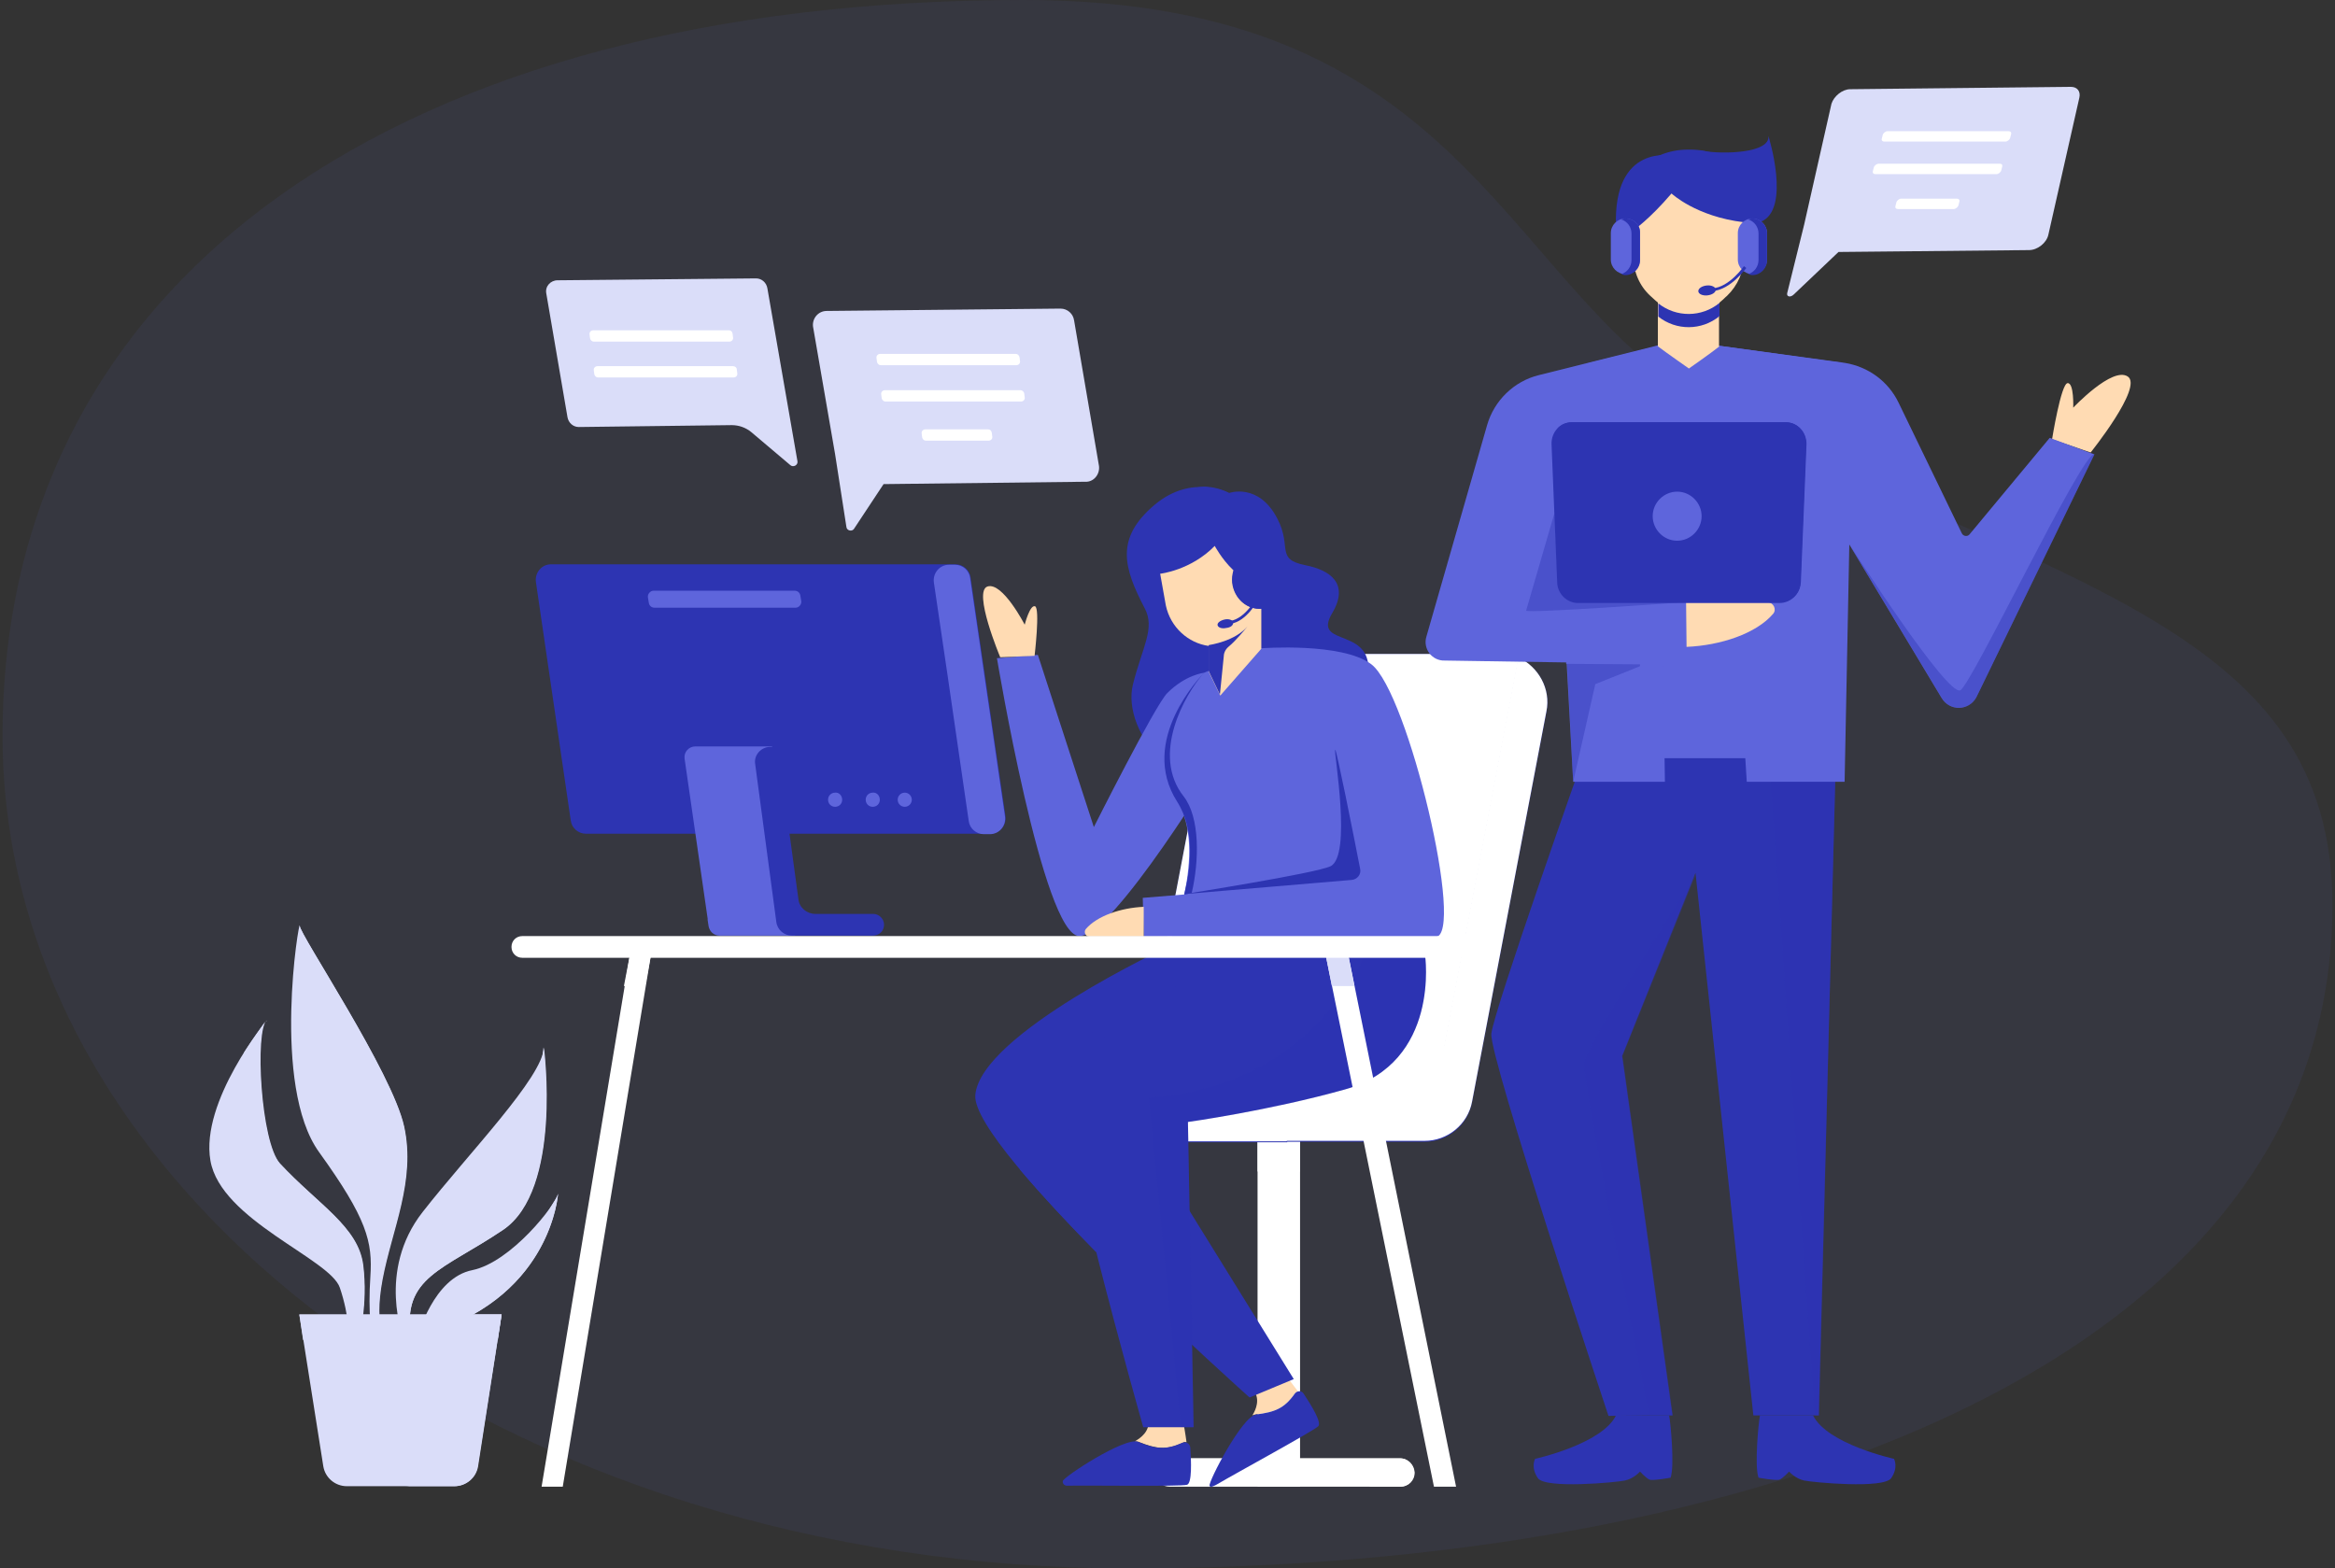 <svg width="457" height="307" viewBox="0 0 457 307" fill="none" xmlns="http://www.w3.org/2000/svg">
<rect x="0" y="0" width="457" height="307" fill="#333333" stroke="none"/>
<path opacity="0.08" d="M456.5 177.115C456.5 267.108 342.512 307 220.828 307C99.144 307 0.5 234.046 0.5 144.054C0.5 54.061 78.685 3.15507e-06 200.369 0C289.468 -2.3102e-06 294.103 58.803 337.287 81.079C402.64 114.793 456.5 122.928 456.5 177.115Z" fill="#5E65DC"/>
<g clip-path="url(#whyuseourservice)">
<path d="M75.801 262.834C75.801 262.834 73.039 260.248 74.88 250.459C76.722 240.67 81.417 231.158 79.115 220.538C76.814 209.918 58.677 182.952 58.677 181.197C58.585 179.443 53.061 212.504 62.451 225.525C71.842 238.546 72.947 243.071 72.487 249.905C72.026 256.739 72.579 262.28 73.591 263.85L75.801 262.834Z" fill="#DADDF9"/>
<path d="M74.052 243.071C72.947 247.411 72.303 258.493 74.052 261.079C74.236 261.356 74.42 261.171 74.697 260.709C74.144 258.862 73.776 255.723 74.789 250.366C76.63 240.577 81.325 231.065 79.024 220.445C76.722 209.825 58.585 182.859 58.585 181.104C58.585 181.104 61.347 203.545 70.462 218.875C77.09 229.957 75.157 238.638 74.052 243.071Z" fill="#DADDF9"/>
<path d="M79.023 262.095C79.023 262.095 73.683 248.796 82.706 237.253C91.728 225.709 106.183 210.933 106.459 205.023C106.459 205.023 110.142 232.912 98.449 240.762C86.757 248.612 78.471 249.905 80.496 262.002L79.023 262.095Z" fill="#DADDF9"/>
<path d="M91.728 235.221C78.655 244.733 77.55 255.815 79.576 260.894C79.76 261.264 80.036 261.541 80.404 261.633C78.655 249.905 86.849 248.612 98.357 240.762C110.05 232.912 106.367 205.023 106.367 205.023C106.367 205.023 104.802 225.617 91.728 235.221Z" fill="#DADDF9"/>
<path d="M70.277 262.372C70.277 262.372 72.026 255.353 71.106 247.688C70.185 240.116 62.267 235.775 54.81 227.741C51.035 223.585 49.838 201.698 52.232 199.667C52.232 199.667 39.158 215.551 41.184 227.187C43.209 238.823 64.569 246.395 66.502 252.029C68.436 257.662 68.344 262.372 68.344 262.372H70.277Z" fill="#DADDF9"/>
<path d="M47.812 205.947C43.485 217.676 47.905 231.897 62.267 240.763C72.855 247.227 69.448 260.803 69.448 260.803L71.197 255.446C71.382 253.138 71.382 250.459 71.013 247.689C70.093 240.116 62.175 235.776 54.718 227.742C51.035 223.771 49.838 203.269 51.864 199.944C51.403 200.776 49.746 202.992 47.812 205.947Z" fill="#DADDF9"/>
<path d="M52.048 200.036C52.232 199.851 52.324 199.759 52.324 199.759C52.232 199.759 52.14 199.944 52.048 200.036Z" fill="#DADDF9"/>
<path d="M81.785 261.541C81.785 261.541 84.823 250.089 92.465 248.612C100.014 247.042 108.761 235.868 109.221 233.651C109.221 233.559 107.932 254.799 81.785 261.541Z" fill="#DADDF9"/>
<path d="M92.005 252.398C87.401 254.707 85.468 257.847 84.731 260.709C108.024 253.229 109.221 233.651 109.221 233.651C109.129 234.113 108.669 234.852 108.024 235.867C105.723 239.839 100.199 248.242 92.005 252.398Z" fill="#DADDF9"/>
<path d="M98.173 257.293H58.584L63.279 287.029C63.648 289.245 65.581 290.908 67.883 290.908H88.966C91.268 290.908 93.201 289.245 93.569 287.029L98.173 257.293Z" fill="#DADDF9"/>
<path d="M97.436 262.279L98.173 257.293H58.584L59.321 262.279H97.436Z" fill="#DADDF9"/>
<path d="M88.599 257.293L83.903 287.029C83.535 289.245 81.602 290.908 79.3 290.908H88.875C91.176 290.908 93.11 289.245 93.478 287.029L98.174 257.293H88.599Z" fill="#DADDF9"/>
<path d="M254.41 223.308H246.124V291.092H254.41V223.308Z" fill="white"/>
<path d="M254.41 223.308H251.188V291.092H254.41V223.308Z" fill="white"/>
<path d="M274.02 285.459H228.908C227.342 285.459 226.146 286.66 226.146 288.229C226.146 289.799 227.342 291 228.908 291H274.02C275.585 291 276.782 289.799 276.782 288.229C276.782 286.752 275.585 285.459 274.02 285.459Z" fill="white"/>
<path d="M274.02 285.459H228.907C227.895 285.459 227.066 286.013 226.514 286.844H265.642C267.207 286.844 268.404 288.045 268.404 289.615C268.404 290.169 268.22 290.631 268.036 291H274.112C275.677 291 276.874 289.799 276.874 288.229C276.782 286.752 275.585 285.459 274.02 285.459Z" fill="white"/>
<path d="M254.41 223.308H246.124V229.311H254.41V223.308Z" fill="white"/>
<path d="M297.222 128.835C296.025 128.281 294.736 128.004 293.355 128.004H246.861C242.35 128.004 238.391 131.236 237.562 135.761L223.016 212.134C222.74 213.334 222.832 214.627 223.016 215.735V215.828H210.127C208.009 215.828 206.26 217.582 206.26 219.706C206.26 221.83 208.009 223.585 210.127 223.585H251.925V223.493H278.808C283.32 223.493 287.278 220.26 288.107 215.735L302.654 139.363C303.574 134.838 301.088 130.497 297.222 128.835Z" fill="#2D34B2"/>
<path d="M302.653 139.27L288.106 215.643C287.278 220.076 283.319 223.308 278.808 223.308H251.832V223.4H210.034C207.916 223.4 206.167 221.646 206.167 219.522C206.167 217.398 207.916 215.643 210.034 215.643H222.923V215.551C223.015 215.551 223.199 215.551 223.291 215.551H269.785C276.046 215.551 281.385 211.118 282.582 204.931L297.129 128.65C301.088 130.497 303.573 134.838 302.653 139.27Z" fill="white"/>
<path d="M282.766 204.653L282.674 205.115C281.477 211.303 276.138 215.735 269.877 215.735H223.383C223.291 215.735 223.107 215.735 223.015 215.735V215.828H210.126C208.192 215.828 206.627 217.213 206.351 219.06V208.624V208.532C206.075 206.5 207.824 204.653 209.85 204.653H282.766Z" fill="white"/>
<path d="M297.221 128.835L282.674 205.115C281.477 211.303 276.138 215.735 269.877 215.735H223.383C223.291 215.735 223.107 215.735 223.015 215.735C222.831 214.627 222.739 213.334 223.015 212.134L237.562 135.761C238.39 131.328 242.349 128.004 246.86 128.004H293.354C294.735 128.004 296.024 128.281 297.221 128.835Z" fill="white"/>
<path d="M187.017 110.457H107.84C105.998 110.457 104.617 112.12 104.894 113.967L111.707 160.603C111.891 162.081 113.18 163.189 114.653 163.189H193.83C195.671 163.189 197.052 161.526 196.776 159.68L189.963 113.043C189.779 111.566 188.49 110.457 187.017 110.457Z" fill="#2D34B2"/>
<path d="M151.111 146.104H140.984H136.104C134.815 146.104 133.802 147.212 133.987 148.505L138.498 179.812C138.498 179.904 138.498 179.996 138.498 180.089L138.682 181.289C138.866 182.305 139.695 183.136 140.799 183.136H145.679H155.622L151.111 146.104Z" fill="#5E65DC"/>
<path d="M173.022 181.012C173.022 179.812 172.01 178.888 170.905 178.888H159.581C157.923 178.888 156.45 177.688 156.266 176.025L152.952 151.645H154.885C156.174 151.645 157.187 150.537 157.003 149.244L156.819 148.044C156.635 147.028 155.806 146.197 154.701 146.197H150.742C148.993 146.197 147.52 147.766 147.796 149.521L151.939 180.458C152.123 182.028 153.504 183.136 154.977 183.136H170.813C172.102 183.136 173.022 182.213 173.022 181.012Z" fill="#2D34B2"/>
<path d="M164.829 156.54C164.829 157.371 164.185 157.925 163.448 157.925C162.62 157.925 162.067 157.278 162.067 156.54C162.067 155.709 162.712 155.154 163.448 155.154C164.185 155.062 164.829 155.709 164.829 156.54Z" fill="#5E65DC"/>
<path d="M172.195 156.54C172.195 157.371 171.55 157.925 170.814 157.925C169.985 157.925 169.433 157.278 169.433 156.54C169.433 155.709 170.077 155.154 170.814 155.154C171.55 155.062 172.195 155.709 172.195 156.54Z" fill="#5E65DC"/>
<path d="M177.074 157.925C177.837 157.925 178.455 157.305 178.455 156.54C178.455 155.775 177.837 155.154 177.074 155.154C176.312 155.154 175.693 155.775 175.693 156.54C175.693 157.305 176.312 157.925 177.074 157.925Z" fill="#5E65DC"/>
<path d="M185.452 132.16L189.595 160.695C189.779 162.173 191.068 163.281 192.541 163.281H193.738C195.58 163.281 196.961 161.619 196.684 159.772L189.871 113.136C189.687 111.658 188.398 110.55 186.925 110.55H185.728C183.887 110.55 182.506 112.212 182.782 114.059L185.452 132.16Z" fill="#5E65DC"/>
<path d="M155.531 115.629H127.911C127.266 115.629 126.714 116.275 126.806 116.922L126.99 118.03C127.082 118.584 127.543 118.953 128.095 118.953H155.715C156.359 118.953 156.912 118.307 156.82 117.661L156.636 116.552C156.543 115.998 156.083 115.629 155.531 115.629Z" fill="#5E65DC"/>
<path d="M267.76 129.851C266.84 123.109 256.988 126.249 260.763 119.969C264.17 114.151 260.211 111.566 255.515 110.642C249.531 109.442 252.938 107.133 249.991 101.5C246.309 94.389 240.509 96.513 240.509 96.513C240.509 96.513 233.327 92.634 225.962 98.821C218.228 105.378 219.886 111.104 224.029 119.046C226.146 123.017 223.568 126.619 221.727 134.006C219.517 142.872 230.381 160.603 253.674 148.598C262.789 143.888 268.221 133.452 267.76 129.851Z" fill="#2D34B2"/>
<path d="M235.628 131.698C235.628 131.698 232.038 132.067 228.447 135.669C226.054 138.07 214.085 161.896 214.085 161.896L203.129 128.188L195.119 128.835C195.119 128.835 204.142 183.136 211.231 183.229C217.86 183.321 239.035 148.228 239.035 148.228L235.628 131.698Z" fill="#5E65DC"/>
<path d="M258.277 145.919L265.274 172.331L223.66 175.748L223.844 183.321C223.844 183.321 271.811 183.505 280.926 183.413C286.91 183.321 275.586 135.484 268.405 130.035C262.696 125.695 246.861 126.895 246.861 126.895L235.629 131.698C235.629 131.698 222.555 144.719 230.381 156.909C236.549 166.513 228.724 185.26 228.724 185.26L255.331 186.83L279.084 187.015L258.277 145.919Z" fill="#5E65DC"/>
<path d="M231.762 175.102L233.235 174.825C234.708 168.545 234.892 160.049 231.67 155.893C225.225 147.766 231.854 135.946 235.629 131.698C235.077 132.344 222.74 144.904 230.381 156.909C233.972 162.542 233.051 170.023 231.762 175.102Z" fill="#2D34B2"/>
<path d="M223.845 177.503C219.425 177.688 214.73 179.258 212.52 181.843C212.06 182.397 212.428 183.321 213.165 183.321H223.845V177.503Z" fill="#FFDBB3"/>
<path d="M246.861 118.03V126.988L238.851 136.13L238.759 136.038L236.549 131.421V126.434C232.59 125.88 229.092 122.832 228.171 118.492L227.066 112.304C227.066 112.304 233.051 111.658 237.746 106.856C237.746 106.856 239.127 109.441 241.245 111.473C242.718 112.951 244.743 113.32 245.572 114.151C246.585 115.167 246.953 116.552 246.861 118.03Z" fill="#FFDBB3"/>
<path d="M244.743 110.273C244.743 110.273 244.467 106.486 242.994 103.346C241.337 99.653 239.035 95.312 234.34 95.312C234.34 95.312 245.94 93.465 247.874 109.626L244.743 110.273Z" fill="#2D34B2"/>
<path d="M251.648 112.951C251.28 109.811 248.702 107.595 245.848 107.872C242.994 108.149 240.969 110.919 241.245 114.059C241.613 117.199 244.191 119.415 247.045 119.138C249.899 118.861 251.925 115.998 251.648 112.951Z" fill="#2D34B2"/>
<path d="M248.057 118.585C245.295 118.862 242.809 116.738 242.441 113.69C242.165 110.92 243.822 108.426 246.216 107.872C246.032 107.872 245.94 107.872 245.755 107.872C242.901 108.149 240.876 110.92 241.152 114.06C241.52 117.199 244.098 119.416 246.952 119.139C247.873 119.046 248.61 118.677 249.346 118.215C248.978 118.4 248.517 118.492 248.057 118.585Z" fill="#2D34B2"/>
<path d="M249.622 113.043C249.438 111.566 248.241 110.457 246.86 110.55C245.479 110.735 244.466 112.027 244.651 113.505C244.835 114.983 246.032 116.091 247.413 115.998C248.794 115.906 249.806 114.613 249.622 113.043Z" fill="#2D34B2"/>
<path d="M244.19 122.555C243.822 123.017 241.981 125.326 240.416 126.619C239.771 127.173 239.495 127.911 239.495 128.65L238.758 135.946L236.549 131.328V126.341L236.641 126.249C236.733 126.249 241.797 125.51 244.19 122.555Z" fill="#2D34B2"/>
<path d="M240.876 122.093L240.784 121.539C243.73 121.077 245.848 117.106 245.848 117.106L246.308 117.383C246.124 117.568 244.007 121.632 240.876 122.093Z" fill="#2D34B2"/>
<path d="M241.337 121.816C241.245 121.355 240.508 121.078 239.68 121.262C238.851 121.447 238.207 121.909 238.299 122.37C238.391 122.832 239.127 123.109 239.956 122.924C240.877 122.832 241.429 122.37 241.337 121.816Z" fill="#2D34B2"/>
<path d="M202.485 128.373C202.485 128.373 203.59 119.046 202.577 118.676C201.564 118.307 200.551 122.278 200.551 122.278C200.551 122.278 196.224 113.874 193.278 114.798C190.332 115.721 195.764 128.65 195.764 128.65L202.485 128.373Z" fill="#FFDBB3"/>
<path d="M231.762 175.01L264.537 172.239C265.642 172.147 266.471 171.131 266.195 170.023C264.998 163.835 261.499 146.289 261.315 146.751C261.039 147.397 264.63 167.529 260.394 169.561C257.54 170.946 231.762 175.01 231.762 175.01Z" fill="#2D34B2"/>
<path d="M254.042 272.345C253.766 272.438 253.582 272.53 253.398 272.807C251.28 275.762 249.439 276.409 245.756 276.87C245.572 276.87 245.296 276.963 245.112 277.055C245.388 276.593 246.585 274.654 245.756 272.807C244.836 270.775 243.639 269.298 243.639 269.298L248.979 266.066C249.071 266.158 252.293 269.944 254.042 272.345Z" fill="#FFDBB3"/>
<path d="M258.001 279.179C257.081 280.103 241.798 288.414 238.207 290.538C237.747 290.815 236.826 291.277 236.734 290.815C236.458 290.076 243.087 277.24 245.849 276.87C249.531 276.409 251.373 275.67 253.398 272.807C253.858 272.161 254.779 272.161 255.147 272.807C256.62 275.023 258.738 278.44 258.001 279.179Z" fill="#2D34B2"/>
<path d="M228.908 185.168C228.908 185.168 191.897 202.345 190.884 214.35C190.056 224.97 244.559 273.546 244.559 273.546L253.213 269.944L223.292 221.646C223.292 221.646 254.963 206.039 262.696 187.2L228.908 185.168Z" fill="#2D34B2"/>
<path d="M205.247 211.21C202.761 216.105 200.92 222.846 199.631 228.941C203.866 233.928 209.114 239.562 214.546 245.102C210.495 229.126 206.904 213.057 208.193 210.749C210.587 206.408 226.238 194.68 237.378 188.954C237.286 188.862 211.047 199.944 205.247 211.21Z" fill="#2D34B2"/>
<path d="M232.223 282.319C231.947 282.227 231.763 282.227 231.486 282.412C228.264 283.889 226.331 283.612 222.832 282.227C222.648 282.134 222.372 282.134 222.096 282.134C222.556 281.857 224.582 280.749 224.766 278.81C224.95 276.594 224.674 274.747 224.674 274.747L230.934 274.562C230.842 274.469 231.855 279.364 232.223 282.319Z" fill="#FFDBB3"/>
<path d="M232.315 290.631C231.026 291 213.073 290.723 208.838 290.815C208.285 290.815 207.917 290.354 208.009 289.892C208.193 289.061 220.162 281.211 222.74 282.227C226.146 283.612 228.08 283.889 231.394 282.411C232.039 282.134 232.867 282.504 232.959 283.335C233.143 285.921 233.328 290.353 232.315 290.631Z" fill="#2D34B2"/>
<path d="M278.9 186.923C278.9 186.923 282.031 207.978 263.249 213.242C248.426 217.398 232.499 219.614 232.499 219.614L233.604 279.364H223.753C223.753 279.364 205.615 215.551 208.193 210.749C211.139 205.392 234.156 188.954 244.099 185.999L278.9 186.923Z" fill="#2D34B2"/>
<path opacity="0.13" d="M232.499 219.614C232.499 219.614 248.426 217.49 263.249 213.242C282.031 207.886 278.901 186.923 278.901 186.923L267.3 186.646C263.802 194.218 252.477 212.873 224.857 214.904L231.118 279.364H233.696L232.499 219.614Z" fill="#2D34B2"/>
<path d="M110.142 291H105.999L123.215 187.292L127.358 187.199L110.142 291Z" fill="white"/>
<path d="M280.649 291H284.977L263.709 186.091H259.29L280.649 291Z" fill="white"/>
<path d="M126.253 193.017L127.358 187.199L123.215 187.292L122.11 193.017H126.253Z" fill="white"/>
<path d="M265.09 193.017L263.709 186.091H259.29L260.671 193.017H265.09Z" fill="#DADDF9"/>
<path d="M288.751 183.229H102.224C101.027 183.229 100.106 184.152 100.106 185.353C100.106 186.553 101.027 187.477 102.224 187.477H288.843C290.04 187.477 290.961 186.553 290.961 185.353C290.868 184.152 289.948 183.229 288.751 183.229Z" fill="white"/>
<path d="M215.098 91.249L210.218 62.713C210.034 61.42 208.929 60.404 207.548 60.404L161.791 60.866C160.134 60.866 158.937 62.343 159.121 63.913L163.448 88.94L165.658 103.162C165.75 103.901 166.763 104.085 167.131 103.531L172.931 94.758L212.428 94.296C213.993 94.388 215.282 92.911 215.098 91.249Z" fill="#DADDF9"/>
<path d="M198.802 69.269H172.287C171.827 69.269 171.458 69.639 171.55 70.101L171.642 70.84C171.734 71.209 172.011 71.486 172.379 71.486H198.894C199.354 71.486 199.723 71.117 199.631 70.655L199.539 69.916C199.447 69.547 199.17 69.269 198.802 69.269Z" fill="white"/>
<path d="M199.723 76.38H173.208C172.747 76.38 172.379 76.75 172.471 77.212L172.563 77.95C172.655 78.32 172.932 78.597 173.3 78.597H199.815C200.275 78.597 200.644 78.227 200.552 77.766L200.459 77.027C200.367 76.565 199.999 76.38 199.723 76.38Z" fill="white"/>
<path d="M193.371 84.045H181.126C180.665 84.045 180.297 84.415 180.389 84.877L180.481 85.615C180.573 85.985 180.85 86.262 181.218 86.262H193.463C193.923 86.262 194.291 85.892 194.199 85.431L194.107 84.692C194.015 84.23 193.739 84.045 193.371 84.045Z" fill="white"/>
<path d="M400.888 45.998L406.964 19.124C407.24 17.924 406.596 17 405.307 17L362.128 17.462C360.563 17.462 358.905 18.847 358.445 20.325L353.105 43.966L349.791 57.357C349.607 58.095 350.435 58.28 351.08 57.634L359.826 49.322L397.113 48.953C398.77 48.953 400.519 47.568 400.888 45.998Z" fill="#DADDF9"/>
<path d="M393.154 25.681H369.401C369.032 25.681 368.572 26.05 368.48 26.42L368.296 27.158C368.204 27.435 368.388 27.712 368.756 27.712H392.509C392.878 27.712 393.338 27.343 393.43 26.974L393.614 26.235C393.706 25.958 393.522 25.681 393.154 25.681Z" fill="white"/>
<path d="M391.405 32.053H367.652C367.283 32.053 366.823 32.422 366.731 32.792L366.547 33.53C366.455 33.807 366.639 34.084 367.007 34.084H390.76C391.129 34.084 391.589 33.715 391.681 33.346L391.865 32.607C391.957 32.238 391.773 32.053 391.405 32.053Z" fill="white"/>
<path d="M383.027 38.887H372.071C371.702 38.887 371.242 39.256 371.15 39.626L370.966 40.364C370.874 40.641 371.058 40.918 371.426 40.918H382.382C382.75 40.918 383.211 40.549 383.303 40.18L383.487 39.441C383.579 39.164 383.395 38.887 383.027 38.887Z" fill="white"/>
<path d="M154.702 91.064C155.255 91.526 156.175 91.064 156.083 90.325L150.191 56.433C150.007 55.325 149.086 54.494 147.981 54.494L109.129 54.863C107.748 54.863 106.643 56.064 106.92 57.449L111.063 81.644C111.247 82.753 112.167 83.584 113.272 83.584L143.194 83.214C144.575 83.214 145.956 83.676 147.061 84.6L154.702 91.064Z" fill="#DADDF9"/>
<path d="M142.642 64.652H116.127C115.666 64.652 115.298 65.022 115.39 65.483L115.482 66.222C115.574 66.592 115.851 66.869 116.219 66.869H142.734C143.194 66.869 143.563 66.499 143.47 66.037L143.378 65.299C143.286 64.837 143.01 64.652 142.642 64.652Z" fill="white"/>
<path d="M143.47 71.671H116.955C116.495 71.671 116.126 72.04 116.218 72.502L116.31 73.241C116.402 73.61 116.679 73.887 117.047 73.887H143.562C144.022 73.887 144.391 73.518 144.299 73.056L144.207 72.317C144.207 71.948 143.838 71.671 143.47 71.671Z" fill="white"/>
<path d="M359.366 147.766L359.181 153.123L355.959 277.055H343.162L331.838 170.854L317.475 206.685L327.326 277.055H322.631L314.805 277.148C314.805 277.148 291.42 206.87 291.881 202.345C292.341 197.82 309.926 148.136 309.926 148.136L359.366 147.766Z" fill="#2D34B2"/>
<path d="M360.563 71.024L336.626 67.7L336.073 67.607L324.565 67.7H324.473L310.755 71.117V148.413H360.563V71.024Z" fill="#5E65DC"/>
<path d="M401.624 85.985C401.624 85.985 403.373 75.088 404.662 74.995C405.951 74.903 405.767 79.797 405.767 79.797C405.767 79.797 413.409 71.671 416.447 73.702C419.485 75.734 409.173 88.571 409.173 88.571L401.624 85.985Z" fill="#FFDBB3"/>
<path d="M324.565 67.7L325.853 153.03H307.9L306.612 129.666L282.766 129.297C280.28 129.389 278.439 126.988 279.176 124.587L291.052 83.214C292.433 78.412 296.3 74.626 301.18 73.425L324.472 67.607L324.565 67.7Z" fill="#5E65DC"/>
<path d="M409.91 88.94L386.802 136.5C385.329 139.178 381.554 139.27 379.989 136.592L361.944 106.579L361.023 153.03H341.873L336.533 67.7H336.625L361.023 71.024C365.626 71.763 369.585 74.626 371.611 78.874L383.948 104.362C384.224 105.009 385.144 105.101 385.513 104.547L401.164 85.708L409.91 88.94Z" fill="#5E65DC"/>
<path d="M306.52 129.943H329.996L330.181 117.938L306.796 117.568L306.52 129.943Z" fill="#5E65DC"/>
<path d="M330.088 126.619C336.717 126.342 343.714 124.033 347.028 120.154C347.765 119.323 347.12 117.938 346.016 117.938H329.996L330.088 126.619Z" fill="#FFDBB3"/>
<path opacity="0.41" d="M320.973 130.405V130.035L306.703 129.943L307.9 153.03L312.227 133.914L320.973 130.405Z" fill="#2D34B2"/>
<path opacity="0.32" d="M359.182 153.03L356.051 277.055H355.131L346.568 153.03H359.182Z" fill="#2D34B2"/>
<path opacity="0.41" d="M330.181 117.845C330.181 117.845 298.418 120.154 298.694 119.508L304.218 100.484L304.31 100.761L304.863 114.059C304.863 115.906 328.524 117.384 330.181 117.845Z" fill="#2D34B2"/>
<path opacity="0.41" d="M386.802 136.5L409.911 88.94H409.819C407.333 88.94 385.881 134.006 383.672 135.115C381.094 136.408 362.036 106.671 362.036 106.671L380.081 136.685C381.554 139.178 385.329 139.178 386.802 136.5Z" fill="#2D34B2"/>
<path d="M316.279 277.055C313.517 282.689 300.443 285.551 300.443 285.551C300.443 285.551 299.523 287.214 300.996 289.338C302.469 291.462 316.279 290.169 318.028 289.799C319.777 289.43 320.974 288.045 320.974 288.045C320.974 288.045 322.171 289.338 322.816 289.615C323.46 289.892 326.959 289.245 326.959 289.245C327.787 287.029 326.959 278.441 326.682 277.055H316.279Z" fill="#2D34B2"/>
<path d="M354.854 277.055C357.616 282.689 370.689 285.551 370.689 285.551C370.689 285.551 371.61 287.214 370.137 289.338C368.664 291.462 354.854 290.169 353.105 289.799C351.355 289.43 350.159 288.045 350.159 288.045C350.159 288.045 348.962 289.338 348.317 289.615C347.673 289.892 344.174 289.245 344.174 289.245C343.346 287.029 344.174 278.441 344.45 277.055H354.854Z" fill="#2D34B2"/>
<path opacity="0.32" d="M317.567 206.685L327.418 277.055H322.723C319.777 261.91 309.649 211.21 310.018 208.07C310.478 204.284 331.377 171.962 332.022 170.854L317.567 206.685Z" fill="#2D34B2"/>
<path fill-rule="evenodd" clip-rule="evenodd" d="M336.533 67.792C334.784 69.177 330.549 72.132 330.549 72.132C330.549 72.132 326.314 69.177 324.473 67.792V57.634H336.441V67.792H336.533Z" fill="#FFDBB3"/>
<path fill-rule="evenodd" clip-rule="evenodd" d="M336.533 57.634V61.882C333.035 64.745 328.063 64.745 324.564 61.974V57.634H336.533Z" fill="#FFDBB3"/>
<path fill-rule="evenodd" clip-rule="evenodd" d="M317.199 50.985H344.175L344.635 43.412C350.619 40.919 346.108 26.604 346.108 26.604C346.476 30.021 337.178 30.206 333.495 29.559C329.812 29.005 327.327 30.483 327.327 30.483C327.327 30.483 315.634 27.99 316.279 44.428C316.371 47.014 316.739 49.138 317.199 50.985Z" fill="#2D34B2"/>
<path fill-rule="evenodd" clip-rule="evenodd" d="M341.321 43.504V50.246C341.321 53.109 340.124 55.879 338.007 57.911C337.639 58.188 337.362 58.557 336.994 58.834C333.403 62.251 327.695 62.251 324.013 58.834L323 57.911C320.882 55.971 319.686 53.201 319.686 50.246V45.074C319.686 45.074 322.816 42.95 327.143 37.871C327.143 37.871 331.93 42.396 341.321 43.504Z" fill="#FFDBB3"/>
<path fill-rule="evenodd" clip-rule="evenodd" d="M336.533 59.296V61.882C333.035 64.745 328.063 64.745 324.564 61.974V59.388C328.063 62.159 333.035 62.159 336.533 59.296Z" fill="#2D34B2"/>
<path fill-rule="evenodd" clip-rule="evenodd" d="M322.355 51.816C324.473 48.491 320.882 44.89 317.568 47.014C317.292 47.198 317.108 47.383 316.923 47.66C314.806 50.985 318.396 54.586 321.711 52.462C321.987 52.278 322.263 52.093 322.355 51.816Z" fill="#FFDBB3"/>
<path fill-rule="evenodd" clip-rule="evenodd" d="M343.899 51.816C345.925 48.491 342.61 45.074 339.388 46.829C338.928 47.106 338.559 47.475 338.375 47.845C336.626 51.169 340.032 54.494 343.347 52.37C343.531 52.277 343.807 52.093 343.899 51.816Z" fill="#FFDBB3"/>
<path d="M343.806 44.612H342.793V41.011C342.793 35.1 337.453 30.298 330.825 30.298H330.364C323.735 30.298 318.396 35.1 318.396 41.011V44.612H317.383V41.011C317.383 34.546 323.183 29.282 330.364 29.282H330.825C338.006 29.282 343.806 34.546 343.806 41.011V44.612Z" fill="#2D34B2"/>
<path d="M342.978 42.766C341.413 42.766 340.124 44.058 340.124 45.628V50.8C340.124 52.37 341.413 53.663 342.978 53.663C344.543 53.663 345.832 52.37 345.832 50.8V45.628C345.832 44.058 344.543 42.766 342.978 42.766Z" fill="#5E65DC"/>
<path d="M342.978 42.766C342.702 42.766 342.426 42.858 342.149 42.95C343.346 43.32 344.175 44.428 344.175 45.721V50.892C344.175 52.185 343.346 53.293 342.149 53.663C342.426 53.755 342.702 53.847 342.978 53.847C344.543 53.847 345.832 52.554 345.832 50.985V45.628C345.832 44.058 344.543 42.766 342.978 42.766Z" fill="#2D34B2"/>
<path d="M318.12 42.766C316.555 42.766 315.266 44.058 315.266 45.628V50.8C315.266 52.37 316.555 53.663 318.12 53.663C319.685 53.663 320.974 52.37 320.974 50.8V45.628C321.066 44.058 319.777 42.766 318.12 42.766Z" fill="#5E65DC"/>
<path d="M318.12 42.766C317.843 42.766 317.567 42.858 317.291 42.95C318.488 43.32 319.316 44.428 319.316 45.721V50.892C319.316 52.185 318.488 53.293 317.291 53.663C317.567 53.755 317.843 53.847 318.12 53.847C319.685 53.847 320.974 52.554 320.974 50.985V45.628C321.066 44.058 319.777 42.766 318.12 42.766Z" fill="#2D34B2"/>
<path d="M335.151 56.987V56.433C338.466 56.248 341.32 52.093 341.32 52.093L341.78 52.462C341.688 52.554 338.742 56.71 335.151 56.987Z" fill="#2D34B2"/>
<path d="M335.796 56.71C335.796 56.156 334.967 55.787 334.047 55.879C333.126 55.971 332.39 56.433 332.39 56.987C332.39 57.541 333.218 57.911 334.139 57.819C335.06 57.726 335.796 57.264 335.796 56.71Z" fill="#2D34B2"/>
<path d="M349.515 82.66H307.624C305.323 82.66 303.574 84.6 303.666 87.001L304.77 114.059C304.862 116.275 306.704 118.03 308.821 118.03H348.318C350.435 118.03 352.277 116.275 352.369 114.059L353.474 87.001C353.566 84.6 351.816 82.66 349.515 82.66Z" fill="#2D34B2"/>
<path d="M349.515 82.66H307.625C306.52 82.66 305.415 83.122 304.771 83.953C305.139 83.861 305.507 83.769 305.875 83.769H347.766C350.067 83.769 351.817 85.708 351.724 88.109L350.62 115.167C350.62 116.183 350.159 117.107 349.515 117.753C351.172 117.291 352.369 115.814 352.461 113.967L353.566 86.908C353.566 84.6 351.817 82.66 349.515 82.66Z" fill="#2D34B2"/>
<path d="M333.035 101.038C333.035 98.452 330.917 96.236 328.247 96.236C325.67 96.236 323.46 98.36 323.46 101.038C323.46 103.624 325.578 105.84 328.247 105.84C330.917 105.84 333.035 103.624 333.035 101.038Z" fill="#5E65DC"/>
</g>
<defs>
<clipPath id="whyuseourservice">
<rect width="376" height="274" fill="white" transform="translate(41 17)"/>
</clipPath>
</defs>
</svg>
